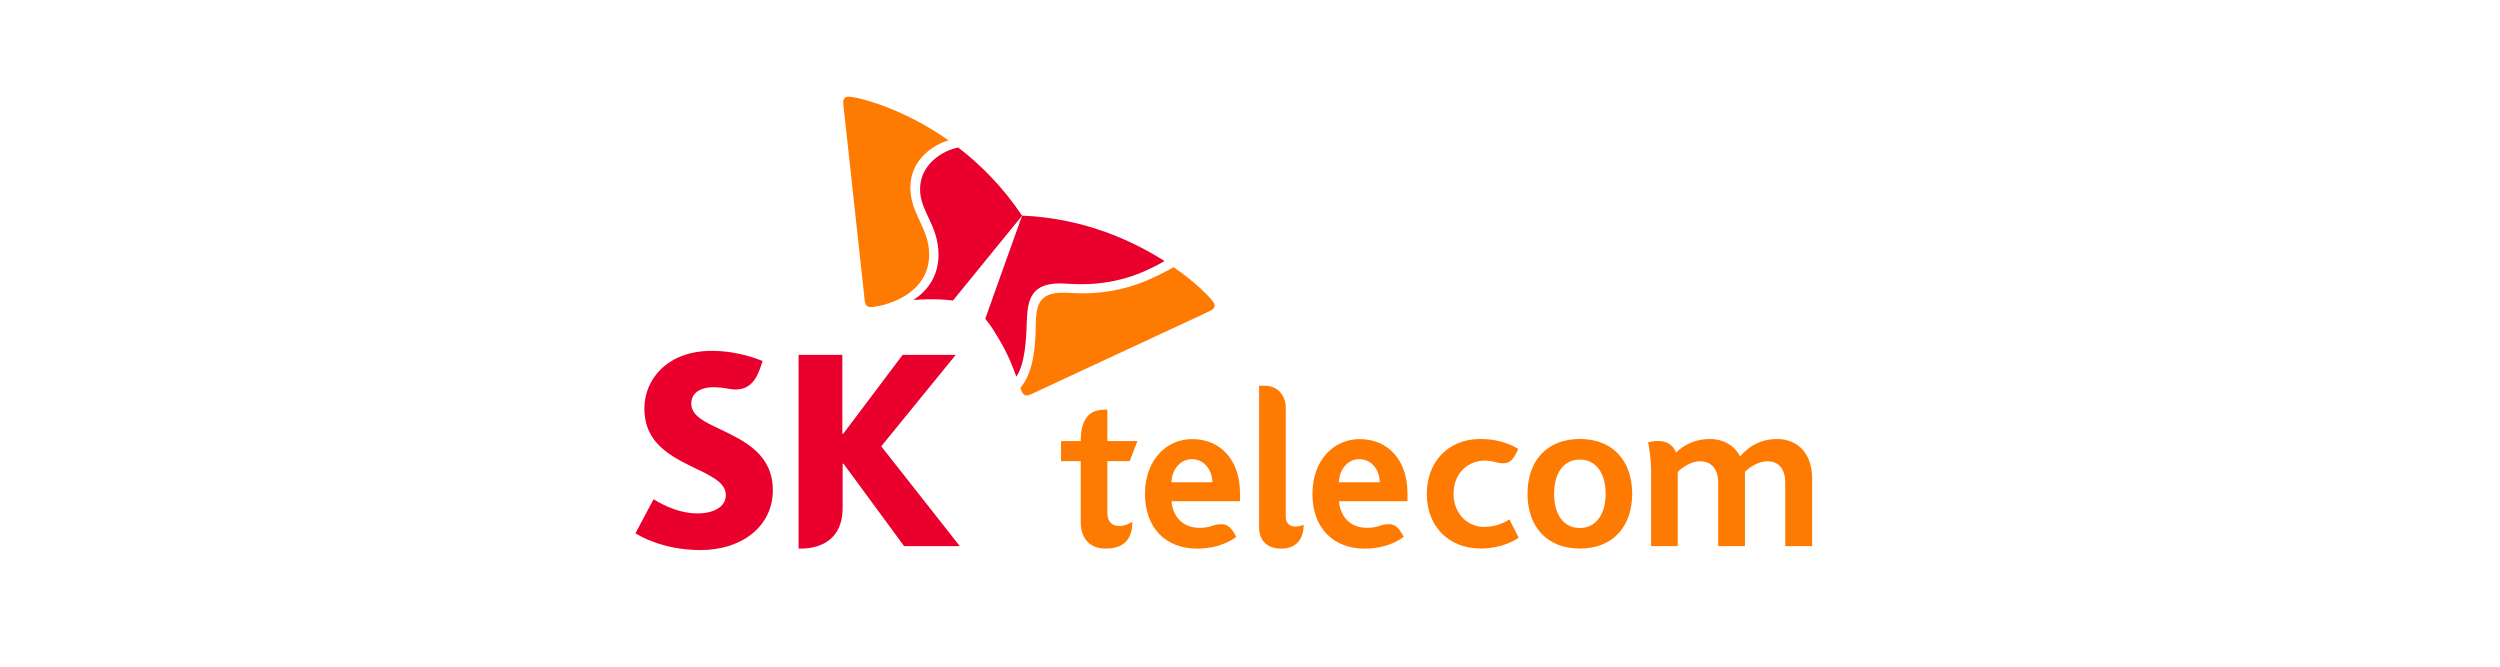 <svg xmlns="http://www.w3.org/2000/svg" fill="none" viewBox="0 0 240 64" height="64" width="240">
<g clip-path="url(#clip0_1829_7304)">
<path fill="#FF7A00" d="M170.584 42.147C168.373 42.147 167.235 43.603 167.058 43.824C166.499 42.77 165.474 42.147 164.127 42.147C162.181 42.147 161.071 43.277 160.89 43.462C160.81 43.16 160.412 42.332 159.154 42.332C158.792 42.332 158.257 42.448 158.217 42.456C158.269 42.694 158.506 43.844 158.506 45.434V52.431H161.063V45.297C161.116 45.253 162.072 44.283 163.222 44.283C164.372 44.283 164.947 45.144 164.947 46.319V52.431H167.516V45.297C167.568 45.249 168.505 44.283 169.675 44.283C170.845 44.283 171.384 45.144 171.384 46.319V52.431H173.965V45.917C173.965 43.631 172.666 42.143 170.58 42.143L170.584 42.147Z"></path>
<path fill="#FF7A00" d="M142.52 50.588C140.779 50.588 139.541 49.212 139.541 47.413C139.541 45.41 140.952 44.219 142.52 44.219C143.368 44.219 143.722 44.476 144.281 44.476C144.88 44.476 145.198 44.187 145.495 43.607C145.66 43.289 145.756 43.104 145.756 43.104C145.628 43.024 144.333 42.143 142.13 42.143C138.901 42.143 136.972 44.456 136.972 47.409C136.972 50.632 139.179 52.656 142.13 52.656C144.269 52.656 145.563 51.783 145.793 51.618L144.904 49.864C144.707 49.988 143.794 50.58 142.516 50.58L142.52 50.588Z"></path>
<path fill="#FF7A00" d="M114.441 42.154C111.988 42.154 109.918 44.15 109.918 47.421C109.918 50.692 111.924 52.667 114.923 52.667C117.308 52.667 118.542 51.625 118.691 51.529C118.691 51.529 118.457 51.151 118.393 51.046C118.059 50.499 117.677 50.322 117.255 50.322C116.411 50.322 116.302 50.672 115.161 50.672C113.199 50.672 112.519 49.139 112.471 48.117H119.04V47.357C119.04 44.222 117.235 42.154 114.441 42.154ZM112.467 46.298C112.467 45.148 113.275 44.081 114.405 44.081C115.671 44.081 116.367 45.18 116.387 46.298H112.467Z"></path>
<path fill="#FF7A00" d="M123.432 49.611V39.13C123.432 37.947 122.644 37.029 121.418 37.029H120.871V50.636C120.871 51.888 121.647 52.668 122.994 52.668C124.654 52.668 125.153 51.486 125.153 50.371C125.085 50.407 124.731 50.552 124.377 50.552C123.786 50.552 123.432 50.206 123.432 49.611Z"></path>
<path fill="#FF7A00" d="M106.308 49.252V44.267H108.451L109.195 42.34H106.308V39.326C106.308 39.326 106.079 39.326 106.071 39.326C104.929 39.326 103.751 39.809 103.751 42.316V42.34H101.857V44.267H103.751V50.137C103.751 51.799 104.732 52.664 106.127 52.664C107.253 52.664 108.708 52.322 108.708 50.089C108.62 50.141 108.073 50.495 107.474 50.495C106.642 50.495 106.312 49.988 106.312 49.252H106.308Z"></path>
<path fill="#FF7A00" d="M130.517 42.154C128.065 42.154 125.994 44.15 125.994 47.421C125.994 50.692 128 52.667 131 52.667C133.384 52.667 134.618 51.625 134.767 51.529C134.767 51.529 134.534 51.151 134.469 51.046C134.136 50.499 133.754 50.322 133.332 50.322C132.487 50.322 132.379 50.672 131.237 50.672C129.275 50.672 128.595 49.139 128.547 48.117H135.117V47.357C135.117 44.222 133.311 42.154 130.517 42.154ZM128.539 46.298C128.539 45.148 129.347 44.081 130.477 44.081C131.743 44.081 132.439 45.18 132.459 46.298H128.539Z"></path>
<path fill="#FF7A00" d="M151.664 52.66C148.528 52.66 146.643 50.588 146.643 47.405C146.643 44.223 148.504 42.143 151.664 42.143C154.824 42.143 156.69 44.235 156.69 47.405C156.69 50.403 154.973 52.66 151.664 52.66ZM151.664 50.688C153.236 50.688 154.141 49.337 154.141 47.409C154.141 45.482 153.256 44.118 151.664 44.118C150.072 44.118 149.192 45.458 149.192 47.409C149.192 49.361 150.076 50.688 151.664 50.688Z"></path>
<path fill="#EA002C" d="M69.178 41.226C67.63 40.501 66.363 39.918 66.363 38.735C66.363 37.83 67.087 37.174 68.514 37.174C69.041 37.174 69.467 37.234 69.913 37.319C70.147 37.359 70.392 37.391 70.597 37.391C71.843 37.391 72.547 36.647 73.017 35.235L73.21 34.659C73.009 34.579 70.975 33.682 68.317 33.682C64.092 33.682 61.86 36.393 61.86 39.206C61.86 40.626 62.303 41.652 62.998 42.465C63.895 43.507 65.169 44.191 66.367 44.77C68.108 45.623 69.68 46.255 69.68 47.526C69.68 48.649 68.518 49.288 66.966 49.288C64.84 49.288 62.982 48.074 62.745 47.925L61 51.2C61.31 51.377 63.561 52.805 67.26 52.805C71.204 52.805 74.191 50.54 74.191 47.06C74.191 43.579 71.421 42.312 69.182 41.226H69.178Z"></path>
<path fill="#EA002C" d="M84.599 42.846L91.752 34.066H86.654L80.949 41.643H80.864V34.066H76.663V52.663H76.912C78.73 52.663 80.893 51.822 80.893 48.784V44.515H80.977L86.795 52.429H92.142L84.599 42.846Z"></path>
<path fill="#EA002C" d="M91.992 14.158C90.513 14.436 88.321 15.78 88.325 18.157C88.329 20.314 90.094 21.622 90.098 24.45C90.106 26.578 88.936 28.011 87.67 28.803C88.18 28.759 88.743 28.727 89.359 28.727C90.653 28.727 91.433 28.848 91.481 28.856L98.119 20.708C96.278 17.948 94.123 15.804 91.992 14.158Z"></path>
<path fill="#EA002C" d="M97.568 36.161C98.404 34.862 98.509 32.786 98.581 30.673C98.658 28.702 99.072 27.221 101.705 27.209C102.288 27.209 102.843 27.286 103.852 27.286C107.712 27.27 110.233 25.938 111.797 25.065C108.596 23.021 103.921 20.937 98.123 20.699C97.745 21.765 94.806 29.941 94.585 30.605C94.617 30.645 95.132 31.221 95.775 32.347C96.724 33.892 97.23 35.204 97.568 36.161Z"></path>
<path fill="#FF7A00" d="M83.563 29.479C83.229 29.479 83.06 29.258 83.016 28.871C82.972 28.489 81.315 13.293 81.066 10.991C81.03 10.657 80.945 10.038 80.945 9.82C80.941 9.466 81.175 9.281 81.444 9.281C82.232 9.281 86.518 10.283 91.065 13.474C89.754 13.844 87.386 15.208 87.394 18.032C87.402 20.531 89.192 21.907 89.199 24.413C89.216 28.493 84.528 29.479 83.559 29.479H83.563Z"></path>
<path fill="#FF7A00" d="M97.953 37.248C98.026 37.437 98.09 37.598 98.158 37.707C98.263 37.884 98.399 37.964 98.568 37.964C98.673 37.964 98.805 37.928 98.946 37.864C99.296 37.703 113.155 31.245 115.245 30.284C115.547 30.139 116.122 29.881 116.311 29.768C116.508 29.656 116.596 29.495 116.596 29.326C116.596 29.233 116.568 29.141 116.516 29.052C116.254 28.63 114.916 27.206 112.672 25.648C110.891 26.63 108.113 28.147 103.98 28.163C102.967 28.163 102.738 28.095 102.046 28.099C100.028 28.107 99.525 28.968 99.449 30.738C99.437 31.072 99.433 31.523 99.413 32.018C99.348 33.599 99.163 35.783 97.953 37.244V37.248Z"></path>
</g>
<defs>
<clipPath id="clip0_1829_7304">
<rect transform="translate(61 9.281)" fill="white" height="45.437" width="117"></rect>
</clipPath>
</defs>
</svg>
